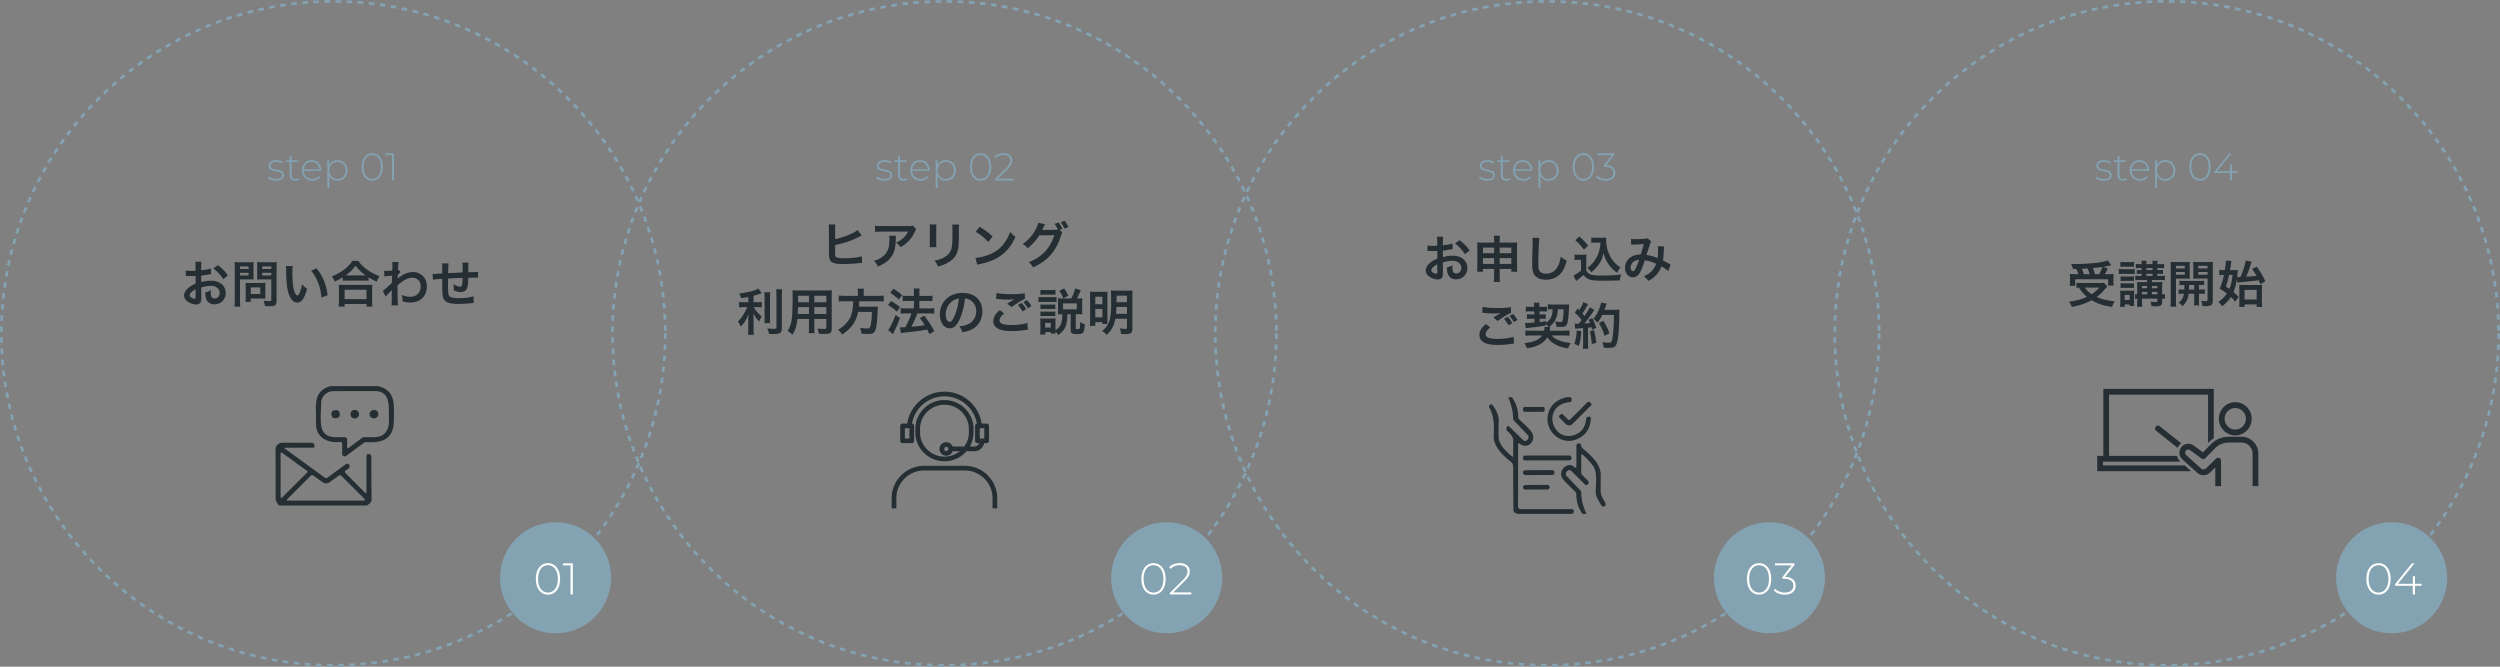 <svg width="900" height="240" viewBox="0 0 900 240" fill="none" xmlns="http://www.w3.org/2000/svg"><rect x="0" y="0" width="900" height="240" fill="#808080" stroke="none"/><path d="M99.332 65.056c-1.204 0-2.352-.406-2.926-.938l.322-.56c.56.476 1.554.882 2.632.882 1.54 0 2.156-.546 2.156-1.372 0-2.128-4.844-.56-4.844-3.43 0-1.106.924-2.002 2.772-2.002.924 0 1.932.28 2.506.714l-.322.56c-.616-.448-1.414-.658-2.198-.658-1.428 0-2.058.588-2.058 1.372 0 2.198 4.844.644 4.844 3.43 0 1.19-1.022 2.002-2.884 2.002Zm8.17-1.008.294.49c-.364.35-.952.518-1.498.518-1.288 0-1.988-.756-1.988-1.988v-4.774h-1.344v-.602h1.344v-1.596h.7v1.596h2.324v.602h-2.324v4.704c0 .938.462 1.456 1.358 1.456.434 0 .84-.14 1.134-.406Zm8.174-2.73c0 .056-.014.126-.014.196h-6.286c.07 1.736 1.344 2.912 3.094 2.912.924 0 1.778-.336 2.338-1.022l.406.462c-.644.784-1.652 1.19-2.758 1.19-2.212 0-3.766-1.54-3.766-3.71s1.498-3.71 3.5-3.71 3.486 1.512 3.486 3.682Zm-3.486-3.066c-1.554 0-2.688 1.12-2.8 2.716h5.6c-.098-1.582-1.246-2.716-2.8-2.716Zm9.319-.616c2.058 0 3.612 1.526 3.612 3.71 0 2.198-1.554 3.71-3.612 3.71-1.288 0-2.38-.63-2.968-1.722v4.382h-.7V57.692h.672v1.722c.574-1.12 1.68-1.778 2.996-1.778Zm-.042 6.79c1.68 0 2.954-1.246 2.954-3.08s-1.274-3.08-2.954-3.08c-1.68 0-2.94 1.246-2.94 3.08s1.26 3.08 2.94 3.08Zm12.539.644c-2.254 0-3.836-1.904-3.836-4.97s1.582-4.97 3.836-4.97c2.254 0 3.836 1.904 3.836 4.97s-1.582 4.97-3.836 4.97Zm0-.658c1.848 0 3.122-1.582 3.122-4.312 0-2.73-1.274-4.312-3.122-4.312-1.848 0-3.122 1.582-3.122 4.312 0 2.73 1.274 4.312 3.122 4.312Zm4.722-9.212h3.108V65h-.714v-9.156h-2.394V55.2Zm179.604 9.856c-1.204 0-2.352-.406-2.926-.938l.322-.56c.56.476 1.554.882 2.632.882 1.54 0 2.156-.546 2.156-1.372 0-2.128-4.844-.56-4.844-3.43 0-1.106.924-2.002 2.772-2.002.924 0 1.932.28 2.506.714l-.322.56c-.616-.448-1.414-.658-2.198-.658-1.428 0-2.058.588-2.058 1.372 0 2.198 4.844.644 4.844 3.43 0 1.19-1.022 2.002-2.884 2.002Zm8.17-1.008.294.49c-.364.35-.952.518-1.498.518-1.288 0-1.988-.756-1.988-1.988v-4.774h-1.344v-.602h1.344v-1.596h.7v1.596h2.324v.602h-2.324v4.704c0 .938.462 1.456 1.358 1.456.434 0 .84-.14 1.134-.406Zm8.174-2.73c0 .056-.014.126-.014.196h-6.286c.07 1.736 1.344 2.912 3.094 2.912.924 0 1.778-.336 2.338-1.022l.406.462c-.644.784-1.652 1.19-2.758 1.19-2.212 0-3.766-1.54-3.766-3.71s1.498-3.71 3.5-3.71 3.486 1.512 3.486 3.682Zm-3.486-3.066c-1.554 0-2.688 1.12-2.8 2.716h5.6c-.098-1.582-1.246-2.716-2.8-2.716Zm9.319-.616c2.058 0 3.612 1.526 3.612 3.71 0 2.198-1.554 3.71-3.612 3.71-1.288 0-2.38-.63-2.968-1.722v4.382h-.7V57.692h.672v1.722c.574-1.12 1.68-1.778 2.996-1.778Zm-.042 6.79c1.68 0 2.954-1.246 2.954-3.08s-1.274-3.08-2.954-3.08c-1.68 0-2.94 1.246-2.94 3.08s1.26 3.08 2.94 3.08Zm12.539.644c-2.254 0-3.836-1.904-3.836-4.97s1.582-4.97 3.836-4.97c2.254 0 3.836 1.904 3.836 4.97s-1.582 4.97-3.836 4.97Zm0-.658c1.848 0 3.122-1.582 3.122-4.312 0-2.73-1.274-4.312-3.122-4.312-1.848 0-3.122 1.582-3.122 4.312 0 2.73 1.274 4.312 3.122 4.312Zm6.22-.056h5.684V65h-6.734v-.504l4.144-4.116c1.162-1.162 1.386-1.848 1.386-2.59 0-1.232-.854-2.002-2.478-2.002-1.232 0-2.142.364-2.814 1.134l-.504-.448c.742-.854 1.904-1.344 3.374-1.344 1.918 0 3.15.994 3.15 2.59 0 .938-.308 1.764-1.596 3.038l-3.612 3.598Zm176.106.7c-1.204 0-2.352-.406-2.926-.938l.322-.56c.56.476 1.554.882 2.632.882 1.54 0 2.156-.546 2.156-1.372 0-2.128-4.844-.56-4.844-3.43 0-1.106.924-2.002 2.772-2.002.924 0 1.932.28 2.506.714l-.322.56c-.616-.448-1.414-.658-2.198-.658-1.428 0-2.058.588-2.058 1.372 0 2.198 4.844.644 4.844 3.43 0 1.19-1.022 2.002-2.884 2.002Zm8.17-1.008.294.49c-.364.35-.952.518-1.498.518-1.288 0-1.988-.756-1.988-1.988v-4.774h-1.344v-.602h1.344v-1.596h.7v1.596h2.324v.602h-2.324v4.704c0 .938.462 1.456 1.358 1.456.434 0 .84-.14 1.134-.406Zm8.174-2.73c0 .056-.014.126-.014.196h-6.286c.07 1.736 1.344 2.912 3.094 2.912.924 0 1.778-.336 2.338-1.022l.406.462c-.644.784-1.652 1.19-2.758 1.19-2.212 0-3.766-1.54-3.766-3.71s1.498-3.71 3.5-3.71 3.486 1.512 3.486 3.682Zm-3.486-3.066c-1.554 0-2.688 1.12-2.8 2.716h5.6c-.098-1.582-1.246-2.716-2.8-2.716Zm9.319-.616c2.058 0 3.612 1.526 3.612 3.71 0 2.198-1.554 3.71-3.612 3.71-1.288 0-2.38-.63-2.968-1.722v4.382h-.7V57.692h.672v1.722c.574-1.12 1.68-1.778 2.996-1.778Zm-.042 6.79c1.68 0 2.954-1.246 2.954-3.08s-1.274-3.08-2.954-3.08c-1.68 0-2.94 1.246-2.94 3.08s1.26 3.08 2.94 3.08Zm12.539.644c-2.254 0-3.836-1.904-3.836-4.97s1.582-4.97 3.836-4.97c2.254 0 3.836 1.904 3.836 4.97s-1.582 4.97-3.836 4.97Zm0-.658c1.848 0 3.122-1.582 3.122-4.312 0-2.73-1.274-4.312-3.122-4.312-1.848 0-3.122 1.582-3.122 4.312 0 2.73 1.274 4.312 3.122 4.312Zm8.225-4.942c2.226.056 3.318 1.176 3.318 2.772 0 1.624-1.176 2.828-3.43 2.828-1.442 0-2.772-.532-3.458-1.316l.364-.546c.602.686 1.75 1.204 3.094 1.204 1.764 0 2.702-.84 2.702-2.17 0-1.316-.896-2.17-2.856-2.17h-.616v-.518l2.898-3.71h-5.222V55.2h6.146v.504l-2.94 3.766Zm179.101 5.586c-1.204 0-2.352-.406-2.926-.938l.322-.56c.56.476 1.554.882 2.632.882 1.54 0 2.156-.546 2.156-1.372 0-2.128-4.844-.56-4.844-3.43 0-1.106.924-2.002 2.772-2.002.924 0 1.932.28 2.506.714l-.322.56c-.616-.448-1.414-.658-2.198-.658-1.428 0-2.058.588-2.058 1.372 0 2.198 4.844.644 4.844 3.43 0 1.19-1.022 2.002-2.884 2.002Zm8.17-1.008.294.49c-.364.35-.952.518-1.498.518-1.288 0-1.988-.756-1.988-1.988v-4.774h-1.344v-.602h1.344v-1.596h.7v1.596h2.324v.602h-2.324v4.704c0 .938.462 1.456 1.358 1.456.434 0 .84-.14 1.134-.406Zm8.174-2.73c0 .056-.014.126-.014.196h-6.286c.07 1.736 1.344 2.912 3.094 2.912.924 0 1.778-.336 2.338-1.022l.406.462c-.644.784-1.652 1.19-2.758 1.19-2.212 0-3.766-1.54-3.766-3.71s1.498-3.71 3.5-3.71 3.486 1.512 3.486 3.682Zm-3.486-3.066c-1.554 0-2.688 1.12-2.8 2.716h5.6c-.098-1.582-1.246-2.716-2.8-2.716Zm9.319-.616c2.058 0 3.612 1.526 3.612 3.71 0 2.198-1.554 3.71-3.612 3.71-1.288 0-2.38-.63-2.968-1.722v4.382h-.7V57.692h.672v1.722c.574-1.12 1.68-1.778 2.996-1.778Zm-.042 6.79c1.68 0 2.954-1.246 2.954-3.08s-1.274-3.08-2.954-3.08c-1.68 0-2.94 1.246-2.94 3.08s1.26 3.08 2.94 3.08Zm12.539.644c-2.254 0-3.836-1.904-3.836-4.97s1.582-4.97 3.836-4.97c2.254 0 3.836 1.904 3.836 4.97s-1.582 4.97-3.836 4.97Zm0-.658c1.848 0 3.122-1.582 3.122-4.312 0-2.73-1.274-4.312-3.122-4.312-1.848 0-3.122 1.582-3.122 4.312 0 2.73 1.274 4.312 3.122 4.312Zm13.555-2.758v.63h-2.058V65h-.7v-2.716h-5.586v-.518l5.32-6.566h.798l-5.222 6.454h4.704V59.26h.686v2.394h2.058Z" fill="#83A2B2"/><circle cx="120" cy="120" r="119.5" stroke="#83A2B2" stroke-dasharray="2 2"/><circle cx="200" cy="208" r="20" fill="#83A2B2"/><circle cx="420" cy="208" r="20" fill="#83A2B2"/><circle cx="637" cy="208" r="20" fill="#83A2B2"/><circle cx="861" cy="208" r="20" fill="#83A2B2"/><circle cx="340" cy="120" r="119.5" stroke="#83A2B2" stroke-dasharray="2 2"/><circle cx="557" cy="120" r="119.5" stroke="#83A2B2" stroke-dasharray="2 2"/><circle cx="780" cy="120" r="119.5" stroke="#83A2B2" stroke-dasharray="2 2"/><path d="M197.264 214.08c-2.576 0-4.384-2.176-4.384-5.68 0-3.504 1.808-5.68 4.384-5.68 2.576 0 4.384 2.176 4.384 5.68 0 3.504-1.808 5.68-4.384 5.68Zm0-.752c2.112 0 3.568-1.808 3.568-4.928s-1.456-4.928-3.568-4.928-3.568 1.808-3.568 4.928 1.456 4.928 3.568 4.928Zm5.396-10.528h3.552V214h-.816v-10.464h-2.736v-.736Zm212.604 11.28c-2.576 0-4.384-2.176-4.384-5.68 0-3.504 1.808-5.68 4.384-5.68 2.576 0 4.384 2.176 4.384 5.68 0 3.504-1.808 5.68-4.384 5.68Zm0-.752c2.112 0 3.568-1.808 3.568-4.928s-1.456-4.928-3.568-4.928-3.568 1.808-3.568 4.928 1.456 4.928 3.568 4.928Zm7.108-.064h6.496V214h-7.696v-.576l4.736-4.704c1.328-1.328 1.584-2.112 1.584-2.96 0-1.408-.976-2.288-2.832-2.288-1.408 0-2.448.416-3.216 1.296l-.576-.512c.848-.976 2.176-1.536 3.856-1.536 2.192 0 3.6 1.136 3.6 2.96 0 1.072-.352 2.016-1.824 3.472l-4.128 4.112Zm210.892.816c-2.576 0-4.384-2.176-4.384-5.68 0-3.504 1.808-5.68 4.384-5.68 2.576 0 4.384 2.176 4.384 5.68 0 3.504-1.808 5.68-4.384 5.68Zm0-.752c2.112 0 3.568-1.808 3.568-4.928s-1.456-4.928-3.568-4.928-3.568 1.808-3.568 4.928 1.456 4.928 3.568 4.928Zm9.399-5.648c2.544.064 3.792 1.344 3.792 3.168 0 1.856-1.344 3.232-3.92 3.232-1.648 0-3.168-.608-3.952-1.504l.416-.624c.688.784 2 1.376 3.536 1.376 2.016 0 3.088-.96 3.088-2.48 0-1.504-1.024-2.48-3.264-2.48h-.704v-.592l3.312-4.24h-5.968v-.736h7.024v.576l-3.36 4.304Zm213.601 6.4c-2.576 0-4.384-2.176-4.384-5.68 0-3.504 1.808-5.68 4.384-5.68 2.576 0 4.384 2.176 4.384 5.68 0 3.504-1.808 5.68-4.384 5.68Zm0-.752c2.112 0 3.568-1.808 3.568-4.928s-1.456-4.928-3.568-4.928-3.568 1.808-3.568 4.928 1.456 4.928 3.568 4.928Zm15.491-3.152v.72h-2.352V214h-.8v-3.104h-6.384v-.592l6.08-7.504h.912l-5.968 7.376h5.376v-2.736h.784v2.736h2.352Z" fill="#fff"/><path d="m72.434 103.492.018 3.546c0 .738-.036 1.17-.144 1.53-.162.63-.81 1.044-1.656 1.044-1.134 0-2.502-.504-3.402-1.278-.648-.558-.99-1.26-.99-2.034 0-.846.558-1.8 1.548-2.664.648-.558 1.44-1.026 2.628-1.53l-.018-2.772c-.144 0-.144 0-.738.036-.27.018-.522.018-.972.018-.27 0-.774-.018-.99-.018-.234-.018-.396-.018-.45-.018-.072 0-.216 0-.378.018l-.018-2.016c.504.108 1.224.162 2.178.162.18 0 .378 0 .63-.018.432-.018.522-.018.72-.018v-1.188c0-1.026-.018-1.494-.108-2.07h2.25c-.09.576-.108.954-.108 1.962v1.152c1.35-.162 2.556-.396 3.474-.684l.072 2.016c-.324.054-.666.108-1.908.324a18.85 18.85 0 0 1-1.638.234v2.34c1.224-.36 2.358-.504 3.672-.504 3.006 0 5.148 1.836 5.148 4.392 0 2.34-1.746 4.104-4.086 4.104-1.458 0-2.484-.702-2.952-1.998-.234-.612-.306-1.206-.306-2.304.918-.252 1.224-.378 1.998-.792-.036.342-.036.504-.036.792 0 .756.072 1.242.252 1.584.198.378.63.612 1.134.612 1.062 0 1.818-.846 1.818-1.998 0-1.548-1.26-2.556-3.186-2.556-1.08 0-2.178.198-3.456.594Zm-2.016 3.276v-2.628c-1.35.72-2.142 1.512-2.142 2.16 0 .306.18.576.594.828.36.252.81.396 1.152.396.306 0 .396-.162.396-.756Zm11.628-7.596-1.656 1.332c-.9-1.422-2.214-2.844-3.6-3.888l1.692-1.134c1.566 1.206 2.61 2.286 3.564 3.69Zm4.356 1.404v7.614c0 1.08.036 1.746.108 2.214h-2.106c.072-.54.108-1.116.108-2.232v-11.79c0-.954-.018-1.458-.072-2.034.558.054.972.072 1.836.072h3.186c.936 0 1.35-.018 1.836-.072-.036.576-.054.99-.054 1.692v2.97c0 .81.018 1.224.054 1.62a22.069 22.069 0 0 0-1.656-.054h-3.24Zm0-4.68v.936h3.078v-.936h-3.078Zm0 2.322v.954h3.078v-.954h-3.078Zm13.158-1.854v11.826c0 .99-.162 1.458-.63 1.746-.36.216-.846.288-1.89.288-.288 0-.486 0-1.674-.072-.126-.864-.216-1.242-.504-1.908.756.09 1.62.162 2.214.162.504 0 .594-.072.594-.468v-7.362h-3.474c-.594 0-1.242.018-1.638.054.018-.486.036-.846.036-1.62v-2.97c0-.684-.018-1.17-.054-1.692.54.054.936.072 1.836.072h3.42c.864 0 1.296-.018 1.854-.072-.072.594-.09 1.134-.09 2.016Zm-5.184-.468v.936h3.294v-.936h-3.294Zm0 2.322v.954h3.294v-.954h-3.294Zm1.134 4.842v3.24c0 .522.018.882.054 1.224a12.889 12.889 0 0 0-1.278-.054h-4.014v1.206h-1.908c.054-.504.09-1.062.09-1.746v-3.852c0-.486-.018-.882-.054-1.26.396.036.81.054 1.332.054h4.446c.558 0 1.008-.018 1.386-.054-.036.36-.054.72-.054 1.242Zm-5.238.414v2.358h3.42v-2.358h-3.42Zm12.654-7.704h2.466c-.09.666-.144 1.548-.144 2.736 0 1.566.144 3.726.342 4.824.306 1.872.882 3.024 1.458 3.024.27 0 .522-.27.738-.774a13.27 13.27 0 0 0 .954-3.258c.63.72.918.99 1.8 1.638-.936 3.51-1.98 4.968-3.51 4.968-1.206 0-2.178-.882-2.898-2.61-.738-1.8-1.062-4.41-1.134-9.396-.018-.63-.018-.756-.072-1.152Zm9.09 1.71 1.89-.9c2.268 2.718 3.528 5.724 4.05 9.684l-2.232.846a18.247 18.247 0 0 0-1.152-5.202 15.712 15.712 0 0 0-2.556-4.428Zm11.358 3.6v-1.242c-1.17.72-1.638.972-2.88 1.512-.306-.756-.522-1.134-1.044-1.836a17.985 17.985 0 0 0 4.59-2.592c1.242-.99 2.088-1.89 2.826-3.006h2.142c.774 1.152 1.584 1.962 3.024 3.042 1.404 1.062 2.754 1.782 4.59 2.466-.468.756-.648 1.098-.99 1.98-1.278-.576-1.836-.864-2.934-1.584v1.26c-.45-.054-.9-.072-1.62-.072h-6.156c-.576 0-1.08.018-1.548.072Zm1.566-1.944h6.732c-1.584-1.134-2.574-2.07-3.708-3.51-1.08 1.548-1.872 2.322-3.528 3.51h.504Zm-.882 11.232h-2.142c.072-.576.108-1.116.108-1.908v-4.194c0-.738-.036-1.26-.09-1.782.396.054.828.072 1.548.072h9c.72 0 1.152-.018 1.566-.072-.072.504-.09 1.008-.09 1.782v4.212c0 .828.018 1.332.108 1.89h-2.142v-.918h-7.866v.918Zm0-6.066v3.384h7.866v-3.384h-7.866Zm14.796 2.502-1.044-2.07c.414-.288 1.116-.9 3.258-2.88.036-1.098.036-1.116.072-2.592-2.178.162-2.178.162-2.736.27l-.126-2.034c.288.018.432.036.594.036.324 0 1.314-.054 2.322-.126.036-.468.054-.702.054-1.35 0-.342.018-.594.018-.756v-.18c0-.288-.018-.432-.072-.792l2.322.018c-.108.468-.108.486-.18 1.728-.018.342-.018.342-.054.846v.324c.126-.036.162-.036.252-.09l.684.738c-.252.216-.378.36-1.026 1.17-.036.774-.054 1.17-.072 1.224l.036-.018c.072-.072.198-.18.432-.342 1.962-1.422 3.42-1.98 5.184-1.98 1.296 0 2.61.558 3.51 1.476.9.936 1.386 2.25 1.386 3.708 0 2.268-1.08 4.176-2.862 5.094-.918.45-1.98.684-3.204.684a9.221 9.221 0 0 1-2.682-.396c0-.954-.054-1.35-.342-2.34a8.24 8.24 0 0 0 3.204.666c2.16 0 3.672-1.53 3.672-3.726 0-1.926-1.188-3.132-3.078-3.132-1.494 0-3.258.918-5.238 2.718l-.018 1.872c0 2.574.054 4.59.144 5.382h-2.34c.09-.54.108-1.062.108-2.88v-1.602c0-.504 0-.702.036-1.062h-.036c-.126.18-.252.324-.792.846-.648.63-1.152 1.188-1.386 1.548Zm31.572-.162.144 2.412c-.198.018-.198.018-.81.09-1.314.144-3.69.27-4.878.27-3.366 0-4.824-.648-5.364-2.376-.252-.81-.324-1.818-.324-4.914 0-.27 0-.342.018-1.746-2.52.18-2.52.18-3.33.324l-.144-2.106c.252.018.432.018.522.018.162 0 1.152-.054 2.934-.162.018-.288.018-.45.018-.558 0-1.908-.018-2.412-.126-3.06h2.412c-.108.666-.108.666-.162 3.51 2.52-.126 2.52-.126 5.202-.252 0-2.862 0-2.862-.108-3.564h2.25c-.072.576-.09.792-.09 1.242v2.25c2.898-.09 2.898-.09 3.492-.162l.036 2.142c-.414-.054-.576-.054-1.026-.054-.63 0-1.656.018-2.502.018-.018 1.818-.18 3.168-.468 3.816-.396.9-1.134 1.35-2.196 1.35-.846 0-1.638-.18-2.574-.612.018-.36.018-.468.018-.72 0-.486-.036-.828-.126-1.476.972.558 1.818.882 2.358.882.468 0 .666-.234.774-.936.09-.522.144-1.242.162-2.25-2.736.108-2.736.108-5.238.252v.486c0 .09 0 .09-.018 1.044v.378c0 .936.054 2.898.09 3.258.144 1.512.918 1.89 3.852 1.89 2.34 0 4.032-.216 5.202-.684Zm577.03-9.81h-1.206a10.31 10.31 0 0 0-.648-1.8c.612.018 1.098.018 1.422.018 2.592 0 5.868-.198 8.154-.486 1.476-.198 2.736-.486 3.636-.81l1.242 1.746c-.288.054-.342.054-.774.162-.702.162-1.26.27-2.178.414l1.746.558c-.81 1.566-.828 1.62-1.098 2.07h1.188c1.026 0 1.44-.018 1.944-.072-.036.468-.054.864-.054 1.512v1.314c0 .504.036.936.09 1.332h-1.998v-2.25h-11.844v2.34h-1.998c.072-.414.108-.9.108-1.386v-1.35c0-.504-.018-.882-.072-1.53.54.072 1.008.09 1.98.09h1.134a11.653 11.653 0 0 0-.774-1.872Zm2.754 1.872h2.07a22.931 22.931 0 0 0-.738-2.07c-.054.018-.756.054-2.106.126.288.63.54 1.242.774 1.944Zm3.96 0h1.512c.486-.846.882-1.71 1.188-2.592-.468.072-.594.09-.774.108-.198.018-.648.072-1.314.126-.288.036-.756.072-1.332.144.342.828.468 1.224.72 2.214Zm3.294 3.078 1.17 1.386c-.306.288-.306.288-1.584 1.746a17.352 17.352 0 0 1-2.25 1.98c1.908.846 3.384 1.206 6.48 1.584-.414.612-.684 1.224-.936 1.998-2.34-.36-3.438-.63-4.878-1.188-.9-.36-1.638-.72-2.484-1.224-2.034 1.134-4.23 1.89-7.11 2.448-.306-.81-.54-1.242-.99-1.926 2.448-.288 4.608-.882 6.426-1.728-1.134-.954-1.674-1.566-2.898-3.294-.522.036-.558.036-.882.072v-1.854c.486.054 1.116.09 1.836.09h6.534c.738 0 1.188-.018 1.566-.09Zm-1.746 1.764h-5.166c.756 1.044 1.386 1.656 2.466 2.358 1.152-.756 1.854-1.368 2.7-2.358Zm17.262-2.754h-2.79c-.666 0-1.026.018-1.476.09v-1.638c.468.072.792.09 1.476.09h.81v-.774h-.486c-.522 0-.954.018-1.278.072v-1.476c.306.054.738.072 1.278.072H771v-.72h-.792c-.576 0-.918.018-1.332.072v-1.584c.432.072.738.09 1.386.09H771c0-.63-.018-.864-.108-1.188h1.926c-.09.306-.108.558-.108 1.188h2.214c0-.72-.018-.864-.09-1.188h1.926c-.09.342-.126.648-.126 1.188h1.134c.594 0 .954-.018 1.314-.09v1.584a9.457 9.457 0 0 0-1.314-.072h-1.134v.72h.81c.594 0 .846-.018 1.242-.072v1.476c-.324-.054-.774-.072-1.26-.072h-.792v.774h1.278c.72 0 1.062-.018 1.44-.09v1.638c-.45-.072-.72-.09-1.458-.09h-3.204v.774h2.088c.702 0 1.26-.036 1.674-.072-.054.396-.054.396-.09 1.764v2.7c.45 0 .684-.018 1.026-.09v1.746a7.232 7.232 0 0 0-1.026-.09v1.134c0 1.332-.432 1.62-2.394 1.62-.288 0-.54-.018-1.458-.054-.054-.63-.108-.864-.324-1.638.666.09 1.224.126 1.638.126.702 0 .828-.054.828-.414v-.774h-5.544v.702c0 1.224.018 1.548.072 2.214h-1.872c.072-.666.09-1.08.09-2.214v-.702a5.978 5.978 0 0 0-.774.072v-1.71c.216.036.396.054.774.072v-2.79c0-.738-.018-1.206-.072-1.656.486.036.864.054 1.71.054h1.944v-.774Zm0 5.166v-.882h-1.872v.882h1.872Zm1.71 0h1.962v-.882h-1.962v.882Zm-1.71-2.178v-.828h-1.872v.828h1.872Zm1.71 0h1.962v-.828h-1.962v.828Zm-1.98-4.446h2.214v-.774h-2.214v.774Zm0-2.106h2.214v-.72h-2.214v.72Zm-9.378-1.152v-1.8c.468.072.756.09 1.476.09h1.944c.72 0 1.008-.018 1.476-.09v1.8a11.527 11.527 0 0 0-1.476-.072h-1.944c-.63 0-1.044.018-1.476.072Zm-.558 2.592v-1.854c.414.072.774.09 1.404.09h2.916c.72 0 .99-.018 1.404-.072v1.836c-.432-.072-.576-.072-1.332-.072h-2.988c-.612 0-.99.018-1.404.072Zm.63 2.502v-1.674c.342.036.576.054 1.152.054h2.556c.576 0 .81-.018 1.116-.054v1.674c-.396-.036-.594-.054-1.116-.054h-2.556c-.558 0-.81.018-1.152.054Zm0 2.52v-1.728c.342.036.576.054 1.152.054h2.556a8.41 8.41 0 0 0 1.116-.054v1.728c-.306-.036-.54-.054-1.152-.054h-2.538c-.522 0-.792.018-1.134.054Zm1.548 6.768h-1.746c.072-.504.108-1.134.108-1.764v-2.61c0-.612-.018-.972-.09-1.476.486.036.72.054 1.278.054h2.682c.594 0 .81-.018 1.134-.072-.054.414-.054.612-.054 1.368v2.916c0 .468.018.99.054 1.26h-1.638v-.558h-1.728v.882Zm-.054-4.284v1.818h1.8v-1.818h-1.8Zm21.276-1.926h.18c.036-.63.036-.828.036-1.656-.828 0-1.314.018-1.8.072v-1.62c.486.072.972.09 1.818.09h5.22c.882 0 1.368-.018 1.872-.09v1.62c-.486-.054-.972-.072-1.872-.072v1.656h.27c.9 0 1.35-.018 1.854-.072v1.656c-.54-.072-.99-.09-1.854-.09h-.27v2.664c0 .828.018 1.134.09 1.53h-1.89c.072-.432.09-.756.09-1.548v-2.646h-2.016c-.198 1.908-.792 3.096-2.178 4.446-.468-.504-.828-.81-1.44-1.242 1.206-.936 1.71-1.746 1.926-3.204-.936 0-1.44.018-1.908.09v-1.656c.504.054.954.072 1.872.072Zm3.744-1.656h-1.854c0 .81 0 .81-.036 1.656h1.89v-1.656Zm-6.57-2.304v7.92c0 1.062.036 1.674.108 2.196h-2.106c.072-.522.108-1.116.108-2.232v-11.88c0-.936-.018-1.44-.072-2.016.504.054.972.072 1.854.072h3.276c.936 0 1.35-.018 1.836-.072a23.648 23.648 0 0 0-.054 1.674v2.772c0 .81.018 1.152.054 1.62a22.069 22.069 0 0 0-1.656-.054h-3.348Zm0-4.59v.954h3.186v-.954h-3.186Zm0 2.232v.972h3.186v-.972h-3.186Zm13.248-1.656v11.916c0 1.602-.54 2.016-2.556 2.016-.324 0-.576 0-1.17-.036-.108-.81-.198-1.206-.486-1.908.648.09 1.224.144 1.656.144.576 0 .684-.072.684-.468v-7.65h-3.528c-.63 0-1.206.018-1.638.054.036-.522.036-.81.036-1.62V95.95c0-.684-.018-1.152-.054-1.674.504.054.918.072 1.836.072h3.438c.9 0 1.35-.018 1.854-.072a21.206 21.206 0 0 0-.072 1.998Zm-5.22-.576v.954h3.348v-.954h-3.348Zm0 2.232v.972h3.348v-.972h-3.348Zm14.094 3.834-.198-1.206c-.288 1.89-.63 3.15-1.224 4.59.72.594 1.026.882 1.854 1.728l-1.206 1.71c-.738-.828-1.026-1.134-1.584-1.656-.882 1.35-1.656 2.196-3.168 3.33a6.559 6.559 0 0 0-1.35-1.566c1.422-.99 2.232-1.782 3.06-3.024-.918-.72-1.332-1.008-2.556-1.764.684-1.602 1.116-3.006 1.512-4.914h-.396c-.45 0-.882.036-1.278.09v-1.944c.45.072.918.108 1.458.108h.54c.252-1.476.378-2.538.378-3.24v-.216l2.034.18c-.054.216-.108.54-.198 1.116-.108.666-.126.828-.36 2.16h1.188c.738 0 1.224-.018 1.638-.072-.036.306-.036.306-.072.828-.054.702-.072 1.026-.162 1.728.216.018.324.018.522.018h.666c.108-.288.108-.288.324-.774.774-1.836 1.44-4.104 1.53-5.184l2.196.432c-.108.216-.144.306-.378 1.044-.594 1.89-.882 2.664-1.62 4.356 2.142-.162 2.16-.162 3.744-.342-.468-.81-.792-1.314-1.638-2.466l1.728-.81c1.548 2.232 1.998 2.988 3.06 5.238l-1.764 1.062c-.288-.72-.342-.846-.594-1.422-2.502.324-3.708.45-6.156.666-.918.09-1.17.126-1.53.216Zm-1.764-2.772h-1.242a29.565 29.565 0 0 1-1.152 4.176c.72.468.954.63 1.242.846.648-1.476.936-2.79 1.152-5.022Zm4.356 10.602v.9H806.1c.036-.396.072-.846.072-1.62v-4.662c0-.684-.036-1.242-.072-1.692.414.054.9.072 1.53.072h5.058c.828 0 1.314-.018 1.674-.072-.054.486-.072.936-.072 1.818v4.356c0 .81.018 1.332.108 1.8H812.4v-.9h-4.338Zm-.018-5.238v3.492h4.356v-3.492h-4.356Zm-288.61-9.864.018 3.546c0 .738-.036 1.17-.144 1.53-.162.63-.81 1.044-1.656 1.044-1.134 0-2.502-.504-3.402-1.278-.648-.558-.99-1.26-.99-2.034 0-.846.558-1.8 1.548-2.664.648-.558 1.44-1.026 2.628-1.53l-.018-2.772c-.144 0-.144 0-.738.036-.27.018-.522.018-.972.018-.27 0-.774-.018-.99-.018-.234-.018-.396-.018-.45-.018-.072 0-.216 0-.378.018l-.018-2.016c.504.108 1.224.162 2.178.162.18 0 .378 0 .63-.018.432-.018.522-.018.72-.018v-1.188c0-1.026-.018-1.494-.108-2.07h2.25c-.09.576-.108.954-.108 1.962v1.152c1.35-.162 2.556-.396 3.474-.684l.072 2.016c-.324.054-.666.108-1.908.324a18.85 18.85 0 0 1-1.638.234v2.34c1.224-.36 2.358-.504 3.672-.504 3.006 0 5.148 1.836 5.148 4.392 0 2.34-1.746 4.104-4.086 4.104-1.458 0-2.484-.702-2.952-1.998-.234-.612-.306-1.206-.306-2.304.918-.252 1.224-.378 1.998-.792-.036.342-.036.504-.036.792 0 .756.072 1.242.252 1.584.198.378.63.612 1.134.612 1.062 0 1.818-.846 1.818-1.998 0-1.548-1.26-2.556-3.186-2.556-1.08 0-2.178.198-3.456.594Zm-2.016 3.276V95.14c-1.35.72-2.142 1.512-2.142 2.16 0 .306.18.576.594.828.36.252.81.396 1.152.396.306 0 .396-.162.396-.756Zm11.628-7.596-1.656 1.332c-.9-1.422-2.214-2.844-3.6-3.888l1.692-1.134c1.566 1.206 2.61 2.286 3.564 3.69Zm8.838 6.642h-4.014v1.026h-2.124c.072-.558.09-1.062.09-1.854v-6.984c0-.738-.018-1.188-.09-1.728.666.054 1.098.072 1.998.072h4.14v-.522c0-.936-.018-1.368-.108-1.962h2.232c-.09.54-.126 1.026-.126 1.89v.594h4.266c1.026 0 1.422-.018 2.07-.072-.072.54-.09.936-.09 1.71v7.002c0 .864.018 1.332.09 1.854h-2.142v-1.026h-4.194v2.43c0 1.08.036 1.62.126 2.25h-2.25c.09-.702.126-1.224.126-2.25v-2.43Zm0-7.668h-4.014v2.016h4.014v-2.016Zm1.998 0v2.016h4.194v-2.016h-4.194Zm-1.998 3.798h-4.014v2.07h4.014v-2.07Zm1.998 0v2.07h4.194v-2.07h-4.194Zm11.79-7.326 2.52.036c-.108.522-.144 1.044-.216 2.43-.072 1.674-.18 5.328-.18 6.606 0 1.71.108 2.358.468 2.898.414.594 1.278.936 2.412.936 1.944 0 3.51-1.098 4.356-3.078.396-.936.63-1.782.828-3.024.972.792 1.296.99 2.178 1.386-.72 2.43-1.26 3.6-2.142 4.59-1.35 1.53-3.132 2.286-5.4 2.286-1.242 0-2.394-.288-3.15-.792-1.242-.828-1.764-2.214-1.764-4.626 0-.936.036-2.736.144-7.254.018-.54.018-.918.018-1.17 0-.504-.018-.756-.072-1.224Zm24.498 1.728h-1.818c-.612 0-1.044.018-1.494.09v-1.944c.396.072.774.09 1.494.09h2.574c.576 0 .972-.018 1.314-.072-.036.414-.036.666-.036.972 0 1.764.414 3.582 1.188 5.22.918 1.98 1.998 3.222 3.96 4.626-.504.612-.81 1.116-1.188 1.89-1.314-.99-2.052-1.71-2.88-2.808-.9-1.206-1.404-2.304-2.016-4.266-.45 1.908-.954 3.042-1.962 4.392-.666.918-1.224 1.494-2.43 2.466-.486-.648-.756-.936-1.422-1.566 1.098-.792 1.638-1.332 2.376-2.304a11.671 11.671 0 0 0 1.998-4.284c.18-.738.252-1.26.342-2.502Zm-9.054-.864 1.44-1.35c1.296 1.134 2.268 2.142 3.15 3.294l-1.494 1.458c-1.116-1.512-1.692-2.142-3.096-3.402Zm-.27 7.128v-1.98c.468.072.756.09 1.44.09h1.476c.54 0 .954-.018 1.368-.09-.054.594-.072.972-.072 1.98v3.762c.27.576.432.756 1.026 1.152.864.54 1.8.666 4.896.666 2.61 0 4.896-.126 6.678-.378-.306.864-.414 1.314-.54 2.142-1.602.054-4.212.108-5.454.108-2.952 0-4.41-.108-5.346-.414-.936-.288-1.584-.774-2.286-1.692-.576.576-1.008.954-1.854 1.602-.306.234-.414.324-.54.432l-.27.216-.882-2.052c.774-.324 1.908-1.08 2.682-1.764v-3.87h-1.098c-.504 0-.774.018-1.224.09Zm20.394-5.49-.09-2.106c.414.072.864.09 1.818.09 1.08 0 2.682-.072 3.348-.162.36-.036.486-.072.72-.216l1.422 1.224c-.162.216-.252.414-.378.756-.09.216-1.188 3.528-1.35 4.086 1.404.198 2.61.54 3.978 1.134.144-.918.18-1.656.18-3.33 0-.396-.018-.594-.072-.954l2.268.09c-.072.378-.09.522-.108 1.206-.054 1.584-.144 2.664-.324 3.816a39.46 39.46 0 0 1 1.926 1.026c.486.288.558.306.828.432l-.81 2.376c-.522-.45-1.566-1.152-2.484-1.674-.504 1.332-1.044 2.214-1.962 3.168a10.43 10.43 0 0 1-2.718 2.034c-.756-.936-.936-1.116-1.638-1.62 1.35-.648 2.052-1.116 2.79-1.89.72-.774 1.314-1.746 1.602-2.664-1.278-.612-2.34-.954-4.05-1.242-.792 2.376-1.26 3.528-1.782 4.428-.666 1.152-1.476 1.71-2.466 1.71-1.656 0-2.88-1.458-2.88-3.42 0-1.656.81-3.06 2.232-3.942.936-.576 1.89-.81 3.402-.864a60.619 60.619 0 0 0 1.134-3.762c-.918.072-1.35.09-3.114.162-.738.036-1.062.054-1.422.108Zm2.844 5.382c-1.206.18-1.836.468-2.394 1.08a2.53 2.53 0 0 0-.684 1.728c0 .738.396 1.332.882 1.332.342 0 .612-.324 1.026-1.134.36-.72.792-1.836 1.17-3.006Zm-56.502 19.086.162-2.142c1.386.324 2.988.45 5.4.45 2.286 0 3.564-.09 4.752-.342l.072 2.034c-1.08.468-3.024 1.674-4.806 2.97l-1.566-1.242a87.385 87.385 0 0 1 2.646-1.602c-.792.108-1.566.144-2.7.144-.918 0-2.412-.09-3.294-.216-.36-.036-.414-.036-.666-.054Zm1.332 4.068 1.566 1.188c-1.134.954-1.638 1.71-1.638 2.484 0 1.17 1.314 1.674 4.356 1.674 2.142 0 4.5-.324 5.652-.774l.198 2.466c-.306.018-.414.036-.792.072-2.16.324-3.312.414-4.86.414-1.962 0-3.546-.198-4.5-.594-1.548-.612-2.304-1.602-2.304-3.006 0-1.386.702-2.574 2.322-3.924Zm6.534-1.872 1.314-.72c.72.756 1.116 1.278 1.638 2.268l-1.314.774a11.153 11.153 0 0 0-1.638-2.322Zm4.86.414-1.296.774c-.45-.81-.972-1.53-1.602-2.232l1.26-.702c.702.702 1.17 1.35 1.638 2.16Zm9.666 2.502 1.44.018a7.412 7.412 0 0 0-.918-1.116v.558c-2.124.396-4.698.738-7.236.954l-.234-1.854c.216.018.396.036.54.036.45 0 1.53-.072 2.88-.198l-.036-1.35h-1.26c-.666 0-1.026.018-1.44.072v-1.71c.414.054.72.072 1.494.072h1.17l-.036-1.08h-1.602c-.648 0-.918.018-1.44.072v-1.782c.468.054.828.072 1.44.072h1.548v-.36a12.293 12.293 0 0 0-.108-1.116l2.034-.036c-.054.234-.072.54-.072.864 0 .036 0 .126.018.252v.396h1.35c.54 0 .9-.018 1.386-.072v1.782a10.472 10.472 0 0 0-1.368-.072h-1.314l.036 1.08h.972c.63 0 .9-.018 1.26-.054v1.674a12.291 12.291 0 0 0-1.296-.054h-.9l.036 1.188c.738-.09 1.116-.144 2.178-.342v.558c1.62-.864 2.394-2.358 2.466-4.806h-.306c-.594 0-1.044.018-1.422.072v-1.89c.486.072 1.314.108 2.088.108h3.798c.774 0 1.35-.018 1.782-.072-.036.36-.054.576-.072 1.062-.072 2.25-.27 4.302-.468 5.292-.288 1.368-.828 1.782-2.358 1.782-.576 0-1.026-.018-1.71-.072-.018-.702-.162-1.224-.486-1.926.954.162 1.476.234 1.944.234.594 0 .756-.216.936-1.278.126-.756.198-1.728.234-3.312h-2.106c-.108 1.746-.414 2.97-1.062 4.086-.504.9-1.26 1.71-2.124 2.304h.504c-.072.27-.09.342-.162.774-.054.234-.072.324-.126.558h4.86c1.098 0 1.8-.036 2.304-.108v1.908a22.986 22.986 0 0 0-2.25-.09h-4.068c.594.792 1.368 1.314 2.664 1.782 1.26.468 2.484.738 4.086.918-.414.612-.666 1.188-.9 1.926-1.782-.252-2.988-.612-4.302-1.26-1.404-.684-2.376-1.512-3.222-2.736a7.075 7.075 0 0 1-2.88 2.664c-1.332.666-2.682 1.08-4.464 1.314-.234-.702-.45-1.152-.918-1.872 1.836-.126 3.564-.576 4.716-1.224.702-.396 1.26-.882 1.692-1.512h-3.708c-1.08 0-1.782.036-2.34.09v-1.908c.54.072 1.26.108 2.34.108h4.41c.09-.468.144-.792.144-1.026 0-.126 0-.18-.036-.342Zm11.088.648-.198-1.854c.27.036.414.054.774.054.126 0 .306 0 .72-.018.612-.756.684-.846 1.044-1.314-.972-1.242-1.152-1.44-2.466-2.664l1.026-1.494c.252.306.36.414.54.63.684-1.044 1.314-2.268 1.494-2.916l1.71.702c-.108.162-.18.288-.378.648-.414.828-1.224 2.142-1.674 2.754.306.36.504.576.756.9 1.17-1.692 1.692-2.556 1.944-3.15l1.656.954c-.18.198-.288.378-.594.828-1.008 1.494-2.268 3.168-3.042 4.05 1.062-.054 1.134-.054 2.052-.162a9.841 9.841 0 0 0-.522-1.224l1.35-.54c.468.918.954 2.124 1.422 3.51l-1.512.63c-.09-.414-.126-.558-.198-.846-.54.054-.954.108-1.278.126v5.67c0 .9.036 1.386.108 1.926h-1.98c.072-.54.108-1.026.108-1.926v-5.508c-.774.054-1.332.09-1.692.126-.774.054-.828.054-1.17.108Zm13.932-4.968h-4.158c-.648 1.296-.954 1.8-1.8 2.844-.36-.558-.774-.972-1.44-1.458a11.653 11.653 0 0 0 2.124-3.582c.342-.9.558-1.674.648-2.268l2.016.36c-.09.234-.09.234-.234.738-.234.738-.306.954-.522 1.512h3.924c.756 0 1.08-.018 1.476-.072-.072.576-.072.576-.09 3.132-.018 2.052-.216 5.184-.414 6.66-.288 2.07-.612 3.06-1.206 3.528-.414.324-1.134.468-2.304.468-.468 0-1.026-.018-1.674-.072-.09-.792-.216-1.242-.504-2.016.918.162 1.728.234 2.358.234.81 0 1.008-.216 1.224-1.332.36-1.746.576-4.932.576-8.676Zm-13.374 5.58 1.638.252c-.126 2.25-.378 3.762-.882 5.328l-1.602-.738c.504-1.548.738-2.79.846-4.842Zm4.752.252 1.458-.36c.378 1.584.666 3.078.864 4.59l-1.638.396c-.126-1.386-.378-3.204-.684-4.626Zm7.02.774-1.728.918c-.756-2.196-1.116-3.006-2.052-4.572l1.566-.864c1.062 1.692 1.53 2.664 2.214 4.518Zm-278.74-37.514v3.618c1.836-.36 3.546-.918 5.436-1.764 1.332-.594 2.106-1.044 2.682-1.53l1.44 2.016c-.36.162-.396.18-.846.396a32.65 32.65 0 0 1-5.148 2.124c-1.314.396-1.782.504-3.564.846V90.5c0 .018 0 .036-.018.054v.252c0 1.044.072 1.458.324 1.692.306.324 1.332.468 3.078.468 1.206 0 2.862-.108 4.176-.288.864-.108 1.26-.198 2.052-.414l.108 2.394c-.36 0-.486.018-1.782.144-1.44.144-3.69.252-5.04.252-2.25 0-3.492-.234-4.194-.774-.504-.378-.774-.954-.882-1.836-.036-.306-.054-.612-.054-1.638l-.018-8.352c0-.918 0-1.17-.072-1.656h2.412c-.072.468-.09.846-.09 1.674Zm27.99-1.242 1.206 1.368c-.252.306-.252.324-.72 1.26a11.423 11.423 0 0 1-2.772 3.618c-.72.63-1.314 1.026-2.16 1.494-.54-.756-.81-1.026-1.62-1.638 1.206-.54 1.89-.954 2.628-1.656.738-.684 1.296-1.422 1.71-2.286h-9.45c-1.26 0-1.71.018-2.448.108v-2.25c.684.108 1.242.144 2.484.144h9.396c1.08 0 1.242-.018 1.746-.162Zm-8.55 3.636h2.448c-.054.342-.054.36-.072 1.458-.072 3.078-.558 4.806-1.782 6.372-1.08 1.386-2.394 2.304-4.644 3.24-.468-.972-.702-1.296-1.422-2.052 1.458-.432 2.268-.828 3.15-1.53 1.836-1.458 2.412-3.006 2.412-6.408 0-.54-.018-.702-.09-1.08Zm14.58-4.068 2.448.018c-.072.504-.072.666-.072 1.62v4.968c0 .9 0 1.134.072 1.584h-2.466c.054-.414.09-.972.09-1.62v-4.95c0-.918-.018-1.152-.072-1.62Zm8.118.036h2.502c-.072.45-.09.648-.09 1.674v2.43c-.018 2.808-.144 4.32-.468 5.454-.522 1.8-1.674 3.15-3.546 4.194-.954.54-1.854.9-3.51 1.386-.324-.882-.504-1.188-1.26-2.142 1.764-.342 2.808-.72 3.888-1.44 1.692-1.116 2.286-2.214 2.484-4.59.072-.774.09-1.566.09-3.006v-2.25c0-.918-.018-1.296-.09-1.71Zm8.406 2.61 1.494-1.782c2.142 1.332 3.258 2.16 4.644 3.474l-1.548 1.962c-1.44-1.53-2.916-2.718-4.59-3.654Zm.63 11.88-.666-2.484c1.548-.09 3.69-.612 5.328-1.332 2.25-.972 3.924-2.358 5.346-4.41.792-1.152 1.296-2.142 1.836-3.6.702.846.99 1.116 1.908 1.764-1.53 3.294-3.24 5.418-5.706 7.056-1.836 1.224-4.068 2.106-6.858 2.7-.72.144-.774.162-1.188.306ZM381.49 82.76l.936.918c-.18.27-.252.414-.45 1.08-.828 2.736-2.106 5.166-3.69 6.948-1.656 1.89-3.636 3.294-6.408 4.554-.504-.9-.738-1.206-1.53-1.89 1.8-.72 2.808-1.26 3.942-2.106 2.574-1.926 4.266-4.374 5.256-7.596l-5.418.072a17.41 17.41 0 0 1-4.212 4.626c-.54-.738-.81-.972-1.746-1.548 2.052-1.404 3.348-2.844 4.662-5.22.558-1.026.846-1.746.918-2.394l2.466.504c-.144.18-.144.198-.36.648-.324.72-.45.99-.702 1.458.198-.018.486-.018.864-.036l3.942-.054c.468 0 .702-.018.9-.054a9.867 9.867 0 0 0-1.242-2.07l1.44-.504c.666.828.972 1.35 1.386 2.322l-.954.342Zm3.15-1.044-1.44.594a11.58 11.58 0 0 0-1.35-2.286l1.404-.54c.63.774.99 1.368 1.386 2.232Zm-115.245 27.078v-1.89c-1.17.234-1.548.288-2.628.45-.144-.612-.324-1.044-.666-1.728 2.97-.306 5.814-1.008 6.93-1.728l1.17 1.656c-1.296.45-2.124.702-2.916.918v2.322h1.44c.648 0 1.098-.018 1.512-.09v1.962c-.45-.072-.882-.09-1.548-.09h-1.314c.702 1.296 1.548 2.286 2.88 3.366-.36.486-.72 1.17-.954 1.764-1.062-1.08-1.458-1.638-2.106-2.88.054.612.09 1.35.09 2.268v3.132c0 1.134.018 1.656.108 2.286h-2.142c.09-.666.126-1.26.126-2.286v-3.006c0-.72.036-1.548.09-2.16-.522 1.314-.774 1.818-1.224 2.538-.504.774-.882 1.26-1.566 1.98-.36-.846-.63-1.35-1.008-1.89.774-.72 1.35-1.422 1.962-2.412.468-.756 1.17-2.088 1.404-2.7h-1.296c-.702 0-1.152.036-1.656.108v-1.998c.468.09.882.108 1.692.108h1.62Zm5.76-3.582h2.16c-.09.594-.108 1.116-.108 2.178v6.804c0 1.152.018 1.602.09 2.142h-2.124c.072-.522.09-.9.09-2.106v-6.84c0-1.044-.018-1.548-.108-2.178Zm4.248-1.08h2.196c-.09.72-.126 1.422-.126 2.448v11.574c0 .954-.234 1.476-.81 1.782-.432.234-1.044.306-2.502.306-.45 0-.72 0-1.332-.036-.144-.81-.288-1.224-.612-1.998 1.026.108 1.71.162 2.376.162.792 0 .918-.072.918-.54v-11.25c0-.9-.036-1.656-.108-2.448Zm11.826 10.692h-4.14c-.252 2.394-.792 4.086-1.836 5.688-.756-.72-1.008-.918-1.746-1.422a8.232 8.232 0 0 0 1.314-3.042c.18-.846.306-1.782.36-2.754.09-1.512.162-4.068.162-6.192 0-1.296-.018-1.872-.09-2.61.63.054 1.098.072 2.07.072h10.098c1.008 0 1.512-.018 2.07-.072-.054.612-.072 1.062-.072 2.034v11.826c0 1.494-.54 1.872-2.592 1.872-.558 0-1.476-.036-2.016-.072-.09-.684-.216-1.116-.504-1.872.9.09 1.692.144 2.268.144.738 0 .9-.072.9-.45v-3.15h-4.32v2.952c0 1.044.018 1.62.09 2.142h-2.124c.072-.54.108-1.062.108-2.124v-2.97Zm0-1.782v-2.466h-3.978c0 .522-.018.882-.018 1.134-.018.846-.018.972-.018 1.332h4.014Zm1.926 0h4.32v-2.466h-4.32v2.466Zm-1.926-4.23v-2.358h-3.924v1.854l-.018.504h3.942Zm1.926 0h4.32v-2.358h-4.32v2.358Zm15.678-2.304v-1.098c0-.594-.036-1.062-.126-1.494h2.322c-.072.378-.108.846-.108 1.494v1.098h4.95c1.008 0 1.656-.036 2.268-.126v2.178c-.558-.072-1.116-.108-2.196-.108h-6.588c-.09 1.35-.09 1.404-.144 1.944h4.986c.936 0 1.44-.018 1.854-.09 0 .09 0 .144-.018.18-.036.27-.036.486-.072 1.26-.072 2.7-.306 5.022-.612 6.318-.414 1.71-1.008 2.16-2.808 2.16-.63 0-1.044-.018-2.43-.126-.072-.828-.216-1.422-.522-2.088 1.044.162 1.872.234 2.7.234.792 0 .972-.198 1.206-1.44.216-1.08.324-2.214.396-4.518h-4.968c-.756 3.618-2.376 5.922-5.778 8.154-.45-.792-.792-1.188-1.458-1.71 1.584-.99 2.358-1.62 3.222-2.664 1.548-1.854 2.16-3.942 2.25-7.614h-2.952c-.9 0-1.638.036-2.25.108v-2.178c.648.09 1.332.126 2.25.126h4.626Zm15.516 13.41-.396-2.088c.288.018.432.018.612.018.288 0 .72-.018 1.332-.054a27.262 27.262 0 0 0 2.232-4.968h-1.944c-.738 0-1.368.036-1.944.108v-2.016c.522.072 1.116.108 1.962.108h2.808v-2.7h-2.16c-.702 0-1.314.036-1.89.09v-1.98c.468.072 1.08.108 1.908.108h2.142v-.792c0-.972-.018-1.422-.108-1.89h2.178c-.09.54-.108.954-.108 1.89v.792h2.88c.774 0 1.296-.036 1.836-.108v1.98c-.504-.072-.99-.09-1.818-.09h-2.898v2.7h3.456c.756 0 1.332-.036 1.89-.108v2.016a14.195 14.195 0 0 0-1.872-.108h-4.23c-.108.324-.108.324-.36.99-.36.954-.864 2.07-1.584 3.492l-.162.342c2.43-.216 3.618-.36 4.788-.594-.558-.936-.9-1.422-1.764-2.556l1.602-.828c1.512 1.962 1.944 2.628 3.636 5.544l-1.764 1.062c-.414-.828-.54-1.098-.828-1.656-2.646.504-3.294.594-6.516.936-1.962.198-2.34.252-2.916.36Zm-3.906-14.562 1.224-1.386c1.26.774 1.962 1.296 3.096 2.304l-1.224 1.566a18.36 18.36 0 0 0-3.096-2.484Zm-.774 4.446 1.116-1.44c1.242.702 1.908 1.17 3.222 2.196l-1.134 1.638c-1.17-1.062-1.962-1.638-3.204-2.394Zm2.718 3.582 1.602 1.134c-.63 1.656-1.026 2.61-1.746 4.104-.324.666-.324.666-.558 1.224-.126.288-.126.288-.216.45l-1.728-1.512c.63-.684 1.728-2.916 2.646-5.4Zm25.02-5.922c-.342 2.826-.972 5.31-1.872 7.344-1.026 2.322-2.178 3.384-3.654 3.384-2.052 0-3.528-2.088-3.528-4.986 0-1.98.702-3.834 1.98-5.238 1.512-1.656 3.636-2.52 6.192-2.52 4.32 0 7.128 2.628 7.128 6.678 0 3.114-1.62 5.598-4.374 6.714-.864.36-1.566.54-2.826.756-.306-.954-.522-1.35-1.098-2.106 1.656-.216 2.736-.504 3.582-.99 1.566-.864 2.502-2.574 2.502-4.5 0-1.728-.774-3.132-2.214-3.996-.558-.324-1.026-.468-1.818-.54Zm-2.196.018c-.936.108-1.584.36-2.322.882-1.512 1.08-2.448 2.934-2.448 4.86 0 1.476.63 2.646 1.422 2.646.594 0 1.206-.756 1.854-2.304.684-1.62 1.278-4.05 1.494-6.084Zm13.374.108.162-2.142c1.386.324 2.988.45 5.4.45 2.286 0 3.564-.09 4.752-.342l.072 2.034c-1.08.468-3.024 1.674-4.806 2.97l-1.566-1.242a87.385 87.385 0 0 1 2.646-1.602c-.792.108-1.566.144-2.7.144-.918 0-2.412-.09-3.294-.216-.36-.036-.414-.036-.666-.054Zm1.332 4.068 1.566 1.188c-1.134.954-1.638 1.71-1.638 2.484 0 1.17 1.314 1.674 4.356 1.674 2.142 0 4.5-.324 5.652-.774l.198 2.466c-.306.018-.414.036-.792.072-2.16.324-3.312.414-4.86.414-1.962 0-3.546-.198-4.5-.594-1.548-.612-2.304-1.602-2.304-3.006 0-1.386.702-2.574 2.322-3.924Zm6.534-1.872 1.314-.72c.72.756 1.116 1.278 1.638 2.268l-1.314.774a11.153 11.153 0 0 0-1.638-2.322Zm4.86.414-1.296.774c-.45-.81-.972-1.53-1.602-2.232l1.26-.702c.702.702 1.17 1.35 1.638 2.16Zm11.142 2.916h-.27c-.504 0-.792.018-1.332.072.036-.414.054-.792.054-1.296v-3.114c0-.486-.018-1.026-.072-1.404.504.054.846.072 1.512.072h3.294c.648-1.188 1.026-2.124 1.44-3.618l2.016.648c-.792 1.818-.99 2.232-1.422 2.97h.522c.612 0 .99-.018 1.44-.072-.036.486-.054.828-.054 1.332v3.24c0 .522.018.81.054 1.242a12.608 12.608 0 0 0-1.35-.072h-1.008v4.968c0 .342.126.414.72.414.288 0 .522-.072.594-.162.162-.18.234-.756.234-1.746v-.63c.684.414 1.17.63 1.692.756-.126 1.944-.234 2.502-.558 2.952-.324.45-.918.612-2.286.612-1.8 0-2.232-.306-2.232-1.53v-5.634h-1.152c-.126 4.14-.81 5.652-3.276 7.488a7.623 7.623 0 0 0-1.044-1.206c.018.324.018.45.036.702h-1.728v-.558h-1.98v.918h-1.854c.054-.558.09-1.206.09-1.764v-2.682c0-.54-.018-.918-.072-1.404.36.054.648.072 1.206.072h3.276a7.45 7.45 0 0 0 1.08-.054c-.036.342-.054.666-.054 1.296v2.97c1.224-.81 1.89-1.71 2.196-2.97.198-.774.27-1.494.288-2.808Zm-6.192 3.114v1.692h2.016v-1.692h-2.016Zm6.444-7.002v2.124h4.95v-2.124h-4.95Zm-8.154-3.096v-1.8c.45.072.738.09 1.458.09h2.502c.702 0 .99-.018 1.458-.09v1.8c-.486-.054-.81-.072-1.458-.072h-2.502c-.63 0-1.008.018-1.458.072Zm-.702 2.628v-1.872c.432.072.774.09 1.44.09h3.618c.738 0 1.044-.018 1.44-.072v1.854c-.378-.054-.612-.072-1.368-.072h-3.69c-.63 0-1.008.018-1.44.072Zm.702 2.52v-1.674c.324.036.594.054 1.134.054h3.132c.576 0 .792-.018 1.098-.054v1.674a8.868 8.868 0 0 0-1.098-.054h-3.132c-.558 0-.792.018-1.134.054Zm0 2.538v-1.674c.324.036.594.054 1.134.054h3.114c.576 0 .81-.018 1.116-.054v1.674a8.918 8.918 0 0 0-1.134-.054h-3.114c-.54 0-.774.018-1.116.054Zm10.008-7.326-1.746.9c-.396-1.026-.774-1.71-1.476-2.7l1.764-.846c.738 1.098.972 1.53 1.458 2.646Zm21.15 8.262h-4.176a11.874 11.874 0 0 1-.936 2.898c-.54 1.152-1.134 1.926-2.232 2.934-.468-.612-.828-.954-1.584-1.458 1.404-1.098 2.034-1.98 2.574-3.582.486-1.548.666-3.186.666-6.498 0-2.394-.036-3.726-.126-4.482.63.054 1.044.072 1.998.072h3.888c1.008 0 1.404-.018 1.944-.072-.054.45-.072 1.008-.072 1.98v11.718c0 1.602-.54 2.016-2.628 2.016-.306 0-.954-.018-1.44-.036-.09-.864-.198-1.368-.486-2.034.882.144 1.44.198 1.854.198.63 0 .756-.09.756-.558v-3.096Zm0-4.266h-3.798a29.177 29.177 0 0 1-.162 2.502h3.96v-2.502Zm0-1.692v-2.358h-3.762v2.358h3.762Zm-13.266 6.372v-8.316c0-.864-.018-1.296-.072-1.854.504.036.936.054 1.962.054h2.844c.738 0 1.08-.018 1.548-.054a17.41 17.41 0 0 0-.054 1.638v8.172c0 .972.018 1.44.036 1.836h-1.854v-.666h-2.538v1.332h-1.98c.072-.576.108-1.242.108-2.142Zm1.854-8.352v2.718h2.556v-2.718h-2.556Zm0 4.392v3.042h2.556v-3.042h-2.556Z" fill="#242E33"/><g clip-path="url(#a)" fill="#242E33"><path d="M357.312 182.999v-3.665c0-5.498-4.503-9.97-10.039-9.97h-14.546c-5.536 0-10.039 4.472-10.039 9.97v3.665H321v-3.665c0-6.422 5.261-11.646 11.727-11.646h14.546c6.466 0 11.727 5.224 11.727 11.646v3.665h-1.688ZM340 166.057c-5.778 0-10.48-4.67-10.48-10.408v-1.215c0-5.738 4.702-10.407 10.48-10.407 5.779 0 10.48 4.669 10.48 10.407v1.215c0 1.793-.465 3.552-1.35 5.105h1.598c.804 0 1.521-.49 1.817-1.22h-.671a.842.842 0 0 1-.844-.838v-5.377a.84.84 0 0 1 .647-.816c-.938-5.617-5.925-9.829-11.677-9.829s-10.727 4.204-11.672 9.81a.842.842 0 0 1 .755.835v5.377a.841.841 0 0 1-.843.838h-3.322a.842.842 0 0 1-.844-.838v-5.377c0-.462.379-.838.844-.838h1.701C327.585 145.925 333.309 141 340 141c6.692 0 12.416 4.925 13.382 11.482h1.813c.465 0 .844.377.844.839v5.377a.842.842 0 0 1-.844.838h-.894a3.627 3.627 0 0 1-3.573 2.896h-2.787a10.49 10.49 0 0 1-7.939 3.625H340Zm0-20.352c-4.848 0-8.792 3.917-8.792 8.731v1.215c0 4.814 3.944 8.731 8.792 8.731a8.807 8.807 0 0 0 5.531-1.948h-2.566a2.454 2.454 0 0 1-2.306 1.626 2.44 2.44 0 0 1-2.446-2.431 2.438 2.438 0 0 1 2.446-2.428c1.02 0 1.92.62 2.282 1.557h4.184a8.609 8.609 0 0 0 1.666-5.105v-1.215c0-4.814-3.944-8.731-8.792-8.731l.001-.002Zm.659 15.17a.755.755 0 0 0-.758.752.757.757 0 0 0 1.515 0 .753.753 0 0 0-.757-.752Zm13.69-3.015v-3.701h-1.633v3.701h1.633Zm-26.955 0v-3.701h-1.634v3.701h1.634Z"/></g><g clip-path="url(#b)" fill="#242E33"><path d="M776.222 155.1a1.056 1.056 0 0 1-.178-1.467 1.018 1.018 0 0 1 1.448-.18l7.735 6.129-.232.209a3.925 3.925 0 0 0-.413.419c-.188.222-.356.47-.501.734l-.147.27-7.715-6.114h.003Z"/><path d="M755 169.642v-5.536h2.194V140h39.764v17.75l-.116.078c-.531.356-1.04.769-1.512 1.229l-.436.426v-17.391h-35.635v22.014h24.451l.056.184c.171.543.442 1.04.808 1.477l.364.431h-27.873v1.352h29.422l2.325 2.092H755Zm49.7-12.9c-3.255 0-5.903-2.683-5.903-5.981 0-3.297 2.648-5.98 5.903-5.98 3.255 0 5.903 2.683 5.903 5.98 0 3.298-2.648 5.981-5.903 5.981Zm0-9.866c-2.117 0-3.838 1.744-3.838 3.888s1.721 3.888 3.838 3.888c2.116 0 3.838-1.744 3.838-3.888s-1.722-3.888-3.838-3.888Z"/><path d="M810.935 174.999v-11.644c0-2.233-1.791-4.048-3.996-4.048h-4.171c-2.374 0-4.101.717-5.598 2.322l-3.265 3.327a1.022 1.022 0 0 1-1.337.109l-4.112-3.007a1.116 1.116 0 0 0-.658-.212c-.336 0-.65.144-.865.398a1.159 1.159 0 0 0-.268.837c.023.306.162.585.392.784l5.33 4.796c.238.206.547.321.87.321.299 0 .594-.102.834-.285l3.735-3.616a1.024 1.024 0 0 1 1.117-.207c.382.165.627.544.627.963v9.16h-2.065v-6.715l-2.026 1.961a3.414 3.414 0 0 1-2.219.829 3.473 3.473 0 0 1-2.231-.837l-5.329-4.796a3.213 3.213 0 0 1-1.095-2.199 3.26 3.26 0 0 1 .759-2.358 3.174 3.174 0 0 1 2.437-1.125 3.15 3.15 0 0 1 1.861.602l3.399 2.489 2.625-2.675c1.881-2.019 4.132-2.96 7.082-2.96h4.171c3.343 0 6.061 2.753 6.061 6.14v11.644h-2.065v.002Z"/></g><g clip-path="url(#c)" fill="#242E33"><path d="M119.031 139h16.967c3.679.8 5.602 3.115 5.769 6.943a59.19 59.19 0 0 1-.072 6.692c-.394 5.76-4.783 6.871-9.737 6.521a1.542 1.542 0 0 0-1.048.305l-6.325 4.676a.877.877 0 0 1-1.397-.708v-3.681c0-.472-.236-.684-.708-.637-4.829.493-8.976-1.782-8.726-7.077.251-5.16-1.576-11.198 5.277-13.034Zm5.939 19.216.018 2.75c.006.436.182.522.529.26l4.801-3.566a1.34 1.34 0 0 1 .672-.251c2.948-.25 6.253.762 8.099-2.132.716-1.117 1.027-2.505.931-4.165-.224-3.933 1.102-10.32-5.178-10.338-4.897-.006-9.869.012-14.915.054a4.359 4.359 0 0 0-3.079 1.312 4.37 4.37 0 0 0-1.248 3.104c.036 2.625-.627 7.632.636 9.872 1.675 2.956 5.097 2.141 7.973 2.293a.799.799 0 0 1 .761.807Z"/><path d="m120.991 147.656-.642.065a1.157 1.157 0 0 0-1.033 1.267l.054.534a1.156 1.156 0 0 0 1.267 1.033l.642-.065a1.154 1.154 0 0 0 1.032-1.266l-.054-.535a1.155 1.155 0 0 0-1.266-1.033Zm6.72 2.998a1.541 1.541 0 1 0 0-3.082 1.541 1.541 0 0 0 0 3.082Zm7.164-.074c.864-.144 1.453-.926 1.316-1.746-.138-.82-.949-1.367-1.813-1.223-.863.145-1.452.927-1.315 1.746.137.82.948 1.368 1.812 1.223Zm-2.864 31.421h-31.489c-.726-.753-1.308-1.684-1.299-2.768.012-5.692.006-11.512-.018-17.46a2.377 2.377 0 0 1 1.452-2.199 2.36 2.36 0 0 1 .904-.184l10.571-.009c.567-.006.908.269 1.021.824l.081.394a.463.463 0 0 1-.091.386.451.451 0 0 1-.357.17l-10.007.027c-.441 0-.483.131-.125.394l14.333 10.418c.12.089.265.137.415.137.15 0 .297-.048.419-.137l6.691-4.9a.715.715 0 0 1 .627-.116c.377.095.604.283.681.564.15.532-.009.947-.474 1.245l-.834.538c-.454.292-.489.63-.107 1.012l7.059 7.077c.305.305.457.242.457-.188v-13.097a.673.673 0 0 1 .537-.663c.215-.048.401-.048.556 0 .454.149.681.463.681.941-.012 5.321.015 10.517.08 15.587.006.657-.582 1.326-1.764 2.007Zm-30.53-19.046a.292.292 0 0 0-.423.089.286.286 0 0 0-.043.153v15.731a.294.294 0 0 0 .501.215l9.138-9.128a.299.299 0 0 0 .048-.354.29.29 0 0 0-.084-.094l-9.137-6.612Zm17.244 10.616a2.23 2.23 0 0 1-1.299.43 2.196 2.196 0 0 1-1.299-.412l-3.269-2.347a.795.795 0 0 0-.537-.156.817.817 0 0 0-.512.236l-8.367 8.35c-.358.358-.283.537.224.537h27.404a.298.298 0 0 0 .282-.187.316.316 0 0 0-.067-.341l-8.421-8.412a.697.697 0 0 0-.905-.072l-3.234 2.374Z"/></g><g clip-path="url(#d)" fill="#242E33"><path d="M542.947 143h1.347c1.528 2.188 2.287 4.573 2.275 7.158a.942.942 0 0 0 .263.691c1.33 1.47 4.567 3.929 5.022 5.74.7 2.808-2.284 5.11-4.716 3.176-.414-.327-.621-.227-.621.297l-.018 22.322a.894.894 0 0 0 .884.892l18.497.018c.304.006.517.143.639.411.128.286.114.586-.044.901-.064.129-.312.26-.743.394H546.42c-.495-.111-.904-.295-1.225-.551a.983.983 0 0 1-.266-.337 1.02 1.02 0 0 1-.101-.424l-.096-15.716a2.346 2.346 0 0 0-.919-1.837c-2.634-2.004-6.221-5.469-6.081-9.135.131-3.658.315-6.956-1.619-10.334a.648.648 0 0 1 .066-.733.648.648 0 0 1 .205-.159l.333-.166a.376.376 0 0 1 .463.096c1.234 1.54 2.415 3.622 2.363 5.713a163.62 163.62 0 0 0-.053 5.837c.027 2.774 2.809 5.39 4.769 7.017.333.28.496.201.49-.236a100.06 100.06 0 0 1 .044-5.075c.052-1.663-.971-2.756-2.126-3.763a1.093 1.093 0 0 1-.289-1.259l.114-.254a.493.493 0 0 1 .356-.29.483.483 0 0 1 .44.132l4.917 4.795c.549.537 1.103.546 1.663.027.257-.228.397-.563.42-1.007a.9.9 0 0 0-.245-.674l-4.953-5.188a1.286 1.286 0 0 1-.367-.893c-.041-2.432-.633-4.961-1.776-7.586Zm21.176 0h1.391c.49 1.085.359 1.668-.394 1.75-10.57 1.164-6.273 14.989 1.969 11.725 2.357-.933 3.669-2.85 3.938-5.749a.795.795 0 0 1 .308-.559.808.808 0 0 1 .619-.158l.359.061c.274.041.405.198.394.473-.105 3.558-1.698 6.046-4.778 7.463-6.396 2.949-12.906-3.788-10.194-10.211 1.08-2.549 3.209-4.147 6.388-4.795Z"/><path d="m565.313 150.989 6.134-6.142a.633.633 0 0 1 .397-.185.655.655 0 0 1 .426.115l.332.227c.432.298.464.633.096 1.006l-6.632 6.633a1.69 1.69 0 0 1-1.211.496 1.705 1.705 0 0 1-1.204-.514l-2.231-2.292a.552.552 0 0 1-.106-.625.535.535 0 0 1 .132-.18l.236-.219c.385-.344.759-.332 1.12.035l1.636 1.645c.292.292.584.292.875 0Zm-9.923-4.489h-6.405a.7.7 0 0 0-.7.7v.35a.7.7 0 0 0 .7.7h6.405a.7.7 0 0 0 .7-.7v-.35a.7.7 0 0 0-.7-.7ZM578 181.114v.884c-.671.566-1.202.507-1.593-.175-.848-1.479-1.942-2.993-1.951-4.769-.017-2.721.709-7.017-.91-9.249-1.009-1.394-2.257-2.75-3.745-4.068-.367-.327-.551-.245-.551.245v6.212c0 .292.113.571.315.779l2.109 2.126c.373.379.373.756 0 1.129l-.254.254a.55.55 0 0 1-.377.158.53.53 0 0 1-.376-.15l-4.856-4.821c-.548-.548-1.108-.557-1.68-.026-.268.245-.408.598-.42 1.059a.897.897 0 0 0 .245.63l4.961 5.188c.234.251.35.549.35.893-.005 2.45.627 4.979 1.899 7.586h-1.479c-1.493-2.129-2.231-4.465-2.213-7.009 0-.437-.158-.802-.473-1.093a78.834 78.834 0 0 1-3.999-3.99c-2.966-3.185 1.497-7.219 3.807-4.69a.439.439 0 0 0 .245.148c.297.082.446-.032.446-.341v-7.551c0-.274.111-.493.332-.656.205-.152.438-.222.7-.21.321.017.514.183.578.498.105.569.297 1.059.761 1.435 2.8 2.258 6.449 5.557 6.396 9.503a951.326 951.326 0 0 0-.035 5.574c-.008 1.697.91 3.088 1.768 4.497Z"/><path d="M564.963 164h-15.925a.753.753 0 0 0-.753.753v.244c0 .416.337.753.753.753h15.925a.753.753 0 0 0 .752-.753v-.244a.753.753 0 0 0-.752-.753Zm-6.147 5.243-9.747.034a.769.769 0 0 0-.767.772v.21a.771.771 0 0 0 .773.768l9.747-.034a.771.771 0 0 0 .768-.773l-.001-.21a.77.77 0 0 0-.773-.767Zm-1.77 5.299-7.945.056a.796.796 0 0 0-.791.802l.001.07a.796.796 0 0 0 .802.79l7.944-.055a.796.796 0 0 0 .791-.802v-.07a.798.798 0 0 0-.802-.791Z"/></g><defs><clipPath id="a"><path fill="#fff" transform="translate(321 141)" d="M0 0h38v42H0z"/></clipPath><clipPath id="b"><path fill="#fff" transform="translate(755 140)" d="M0 0h58v35H0z"/></clipPath><clipPath id="c"><path fill="#fff" transform="translate(99 139)" d="M0 0h43v43H0z"/></clipPath><clipPath id="d"><path fill="#fff" transform="translate(536 143)" d="M0 0h42v42H0z"/></clipPath></defs></svg>